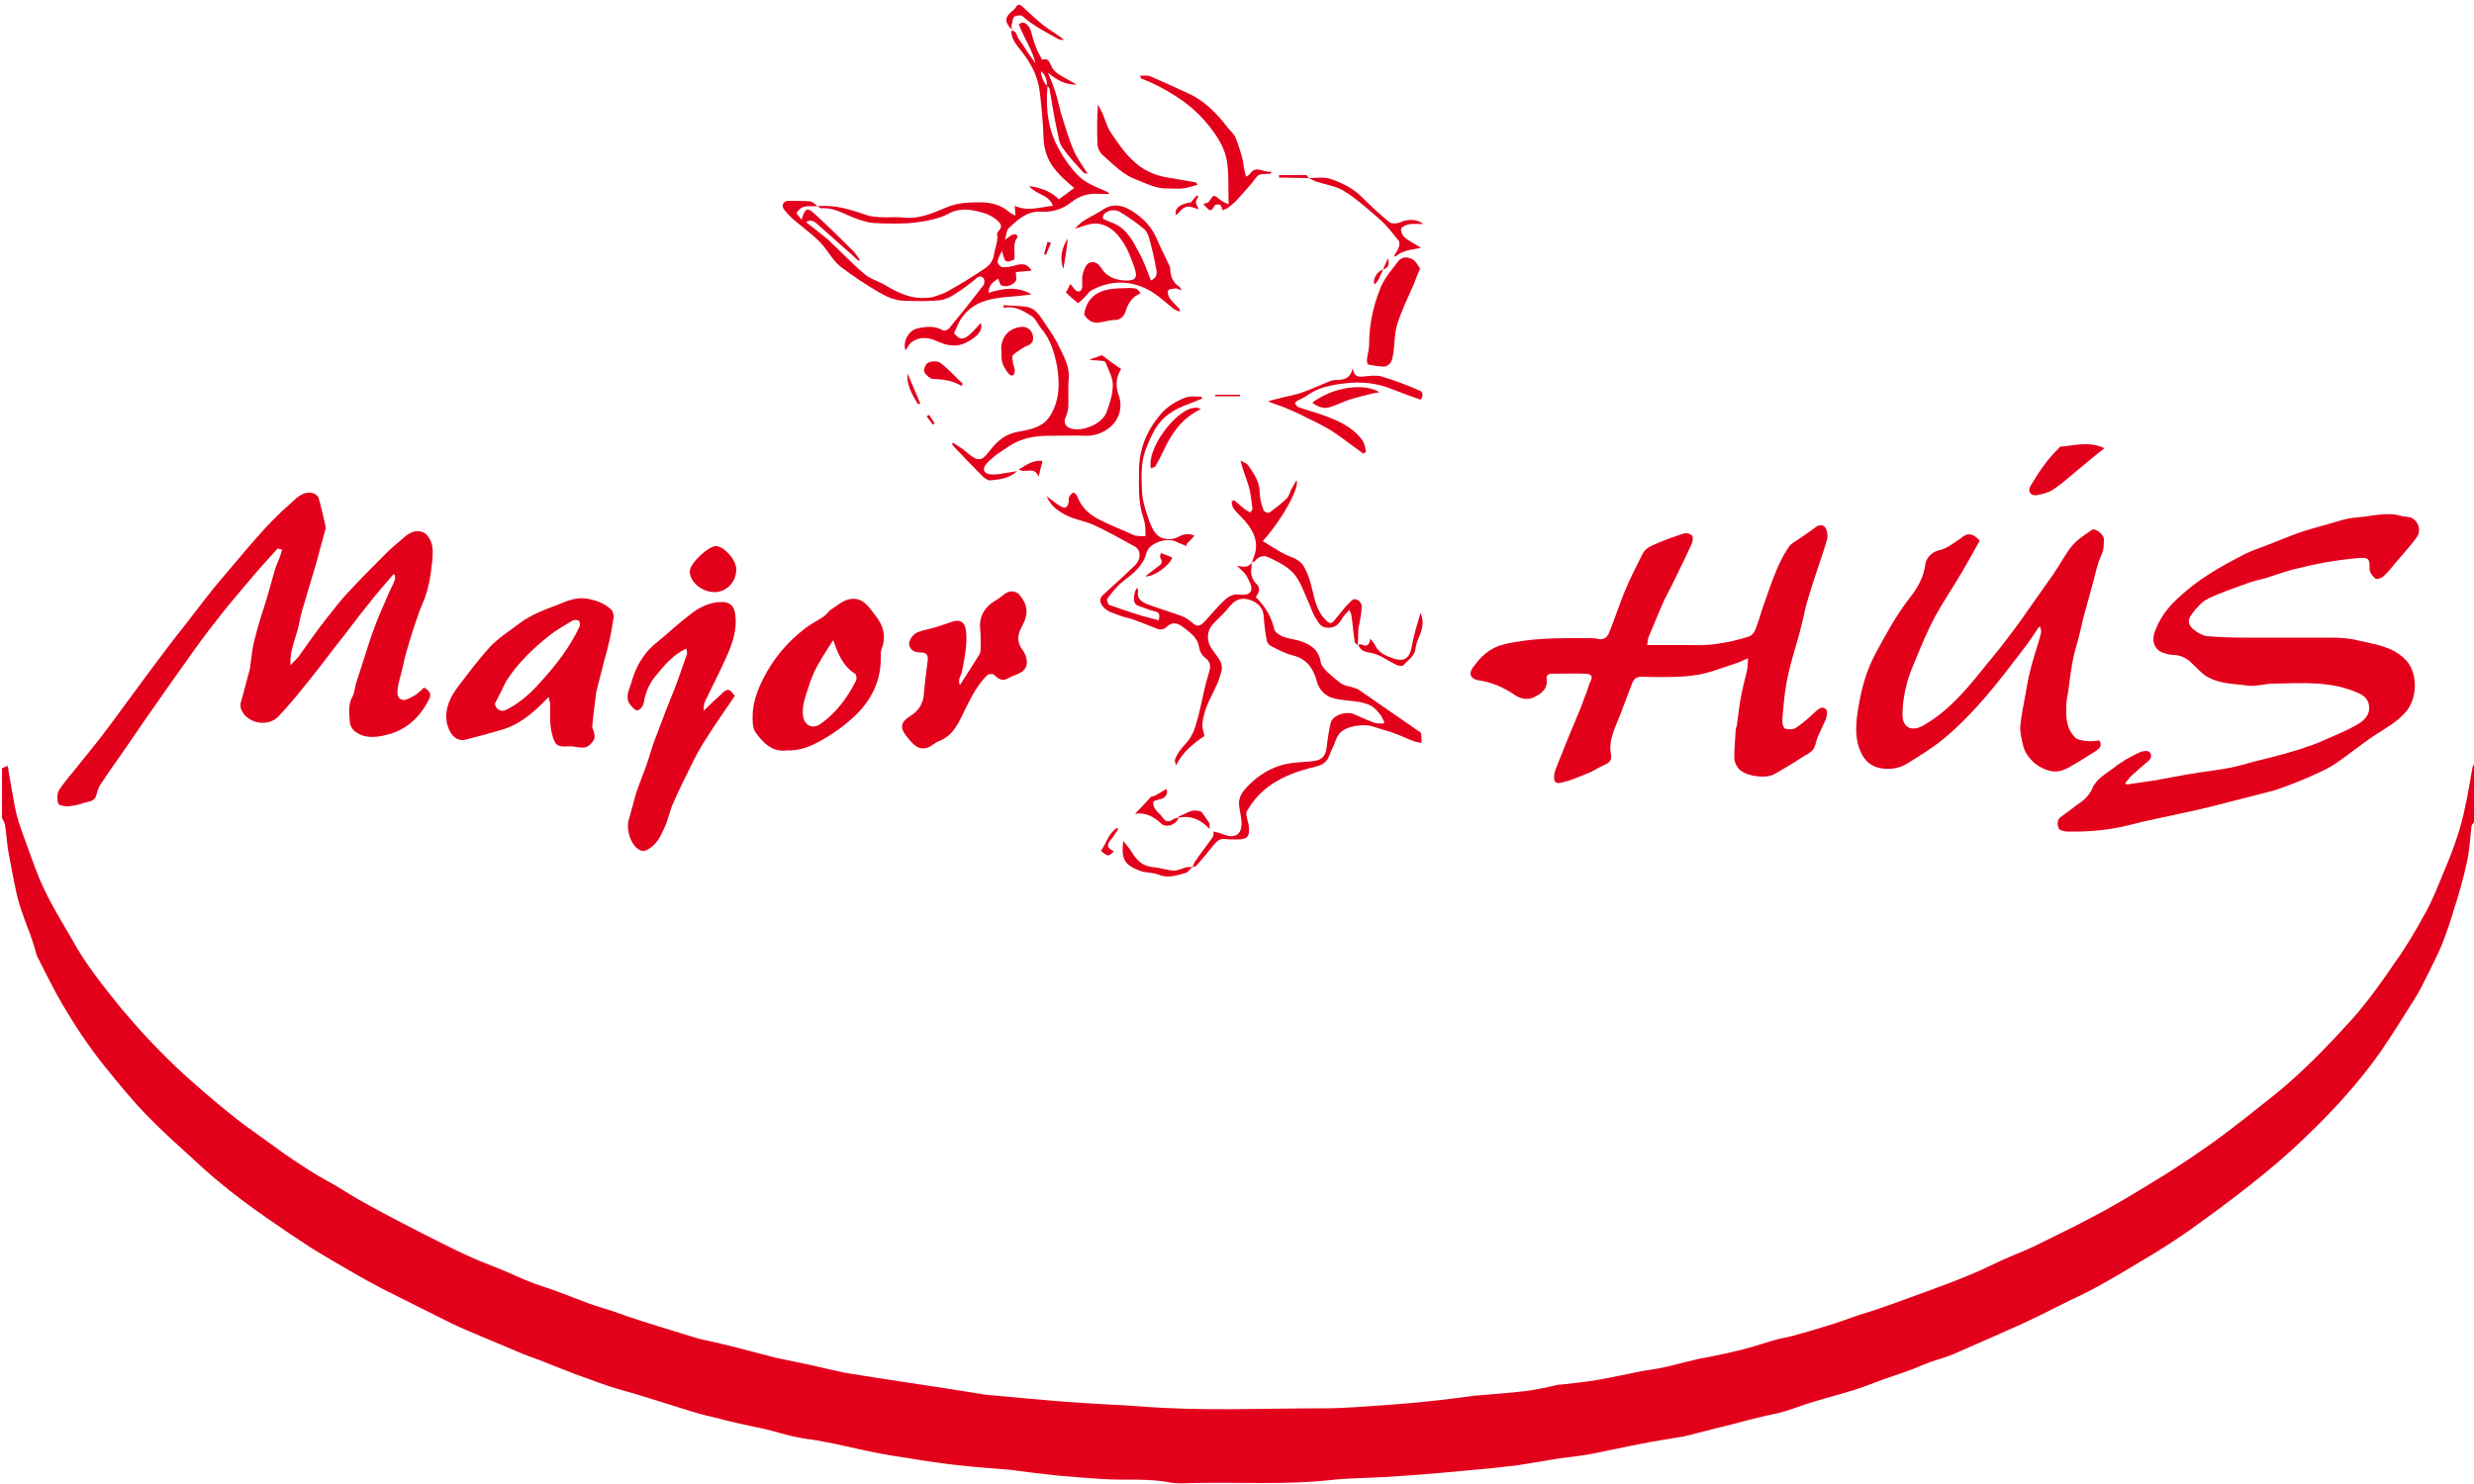 <?xml version="1.0" encoding="utf-8"?>
<!-- Generator: Adobe Illustrator 25.0.0, SVG Export Plug-In . SVG Version: 6.00 Build 0)  -->
<svg version="1.1" id="Réteg_1" xmlns="http://www.w3.org/2000/svg" xmlns:xlink="http://www.w3.org/1999/xlink" x="0px" y="0px"
	 viewBox="0 0 500 300" style="enable-background:new 0 0 500 300;" xml:space="preserve">
<style type="text/css">
	.st0{fill:#E3001B;}
</style>
<g>
	<g>
		<path class="st0" d="M500.2,166c-0.2,0.3-0.6,0.6-0.7,1c-0.3,2.5-0.4,5.1-1,7.6c-0.7,3.2-1.6,6.3-2.6,9.4c-0.7,2.4-1.5,4.7-2.4,7
			c-0.7,1.7-1.6,3.4-2.4,5.1c-1,2-2,4.1-3.2,6c-2.2,3.5-4.4,7-6.7,10.4c-4.5,6.4-9.8,12.2-15.5,17.6c-3.5,3.4-7.2,6.5-11,9.5
			c-3.9,3.1-7.9,6-11.9,8.9c-3,2.1-6.1,4.1-9.3,6c-3.2,1.9-6.3,3.8-9.6,5.6c-2.5,1.4-5.1,2.5-7.6,3.8c-2.6,1.3-5.2,2.6-7.8,3.8
			c-1.5,0.7-3,1.3-4.5,2c-3,1.3-6.1,2.7-9.1,4c-1.6,0.7-3.3,1.1-4.9,1.7c-1.4,0.5-2.9,1.2-4.3,1.7c-1.7,0.6-3.5,1.2-5.2,1.8
			c-1.1,0.4-2.1,0.8-3.2,1.2c-0.9,0.3-1.7,0.6-2.6,0.9c-2.6,0.8-5.3,1.5-7.9,2.3c-2.1,0.6-4.1,1.4-6.1,2c-1.2,0.4-2.6,0.6-3.8,0.9
			c-2.2,0.5-4.5,1.1-6.7,1.7c-1.5,0.4-3,0.7-4.4,1.1c-1.7,0.4-3.4,0.9-5.2,1.3c-0.1,0-0.2,0.1-0.4,0.1c-3.1,0.5-6.2,1-9.2,1.6
			c-3.1,0.6-6.2,1.3-9.3,1.9c-2.1,0.4-4.2,0.6-6.4,0.9c-2.6,0.4-5.3,0.9-7.9,1.3c-0.2,0-0.4,0.1-0.6,0.1c-1.8,0.2-3.5,0.4-5.3,0.6
			c-3.6,0.3-7.2,0.7-10.8,1c-3.7,0.3-7.4,0.6-11,0.8c-3.6,0.2-7.2,0.2-10.8,0.6c-9.2,1-18.4,0.4-27.5,0.6c-1.6,0-3.3,0.2-4.9-0.1
			c-4.5-0.9-9.1-0.4-13.6-0.7c-3-0.2-6-0.4-9.1-0.7c-3-0.3-6.1-0.7-9.1-1.1c-0.3,0-0.6-0.1-0.9-0.1c-3.4-0.3-6.8-0.5-10.2-0.9
			c-3.5-0.4-7-0.9-10.5-1.5c-2.8-0.4-5.6-0.9-8.4-1.5c-2.8-0.6-5.6-1.3-8.5-1.8c-1.8-0.4-3.6-0.5-5.3-0.9c-1.6-0.3-3.2-0.8-4.7-1.2
			c-1.2-0.3-2.3-0.6-3.5-0.8c-2.3-0.5-4.6-1-6.9-1.6c-1.9-0.5-3.9-0.9-5.8-1.5c-3.6-1.1-7.1-2.2-10.6-3.3c-1.9-0.6-3.9-1.1-5.8-1.7
			c-1.6-0.5-3.2-1.1-4.8-1.7c-1.7-0.6-3.4-1.2-5.1-1.9c-1.6-0.6-3.2-1.3-4.8-1.9c-1.4-0.5-2.8-1-4.2-1.6c-2.1-0.9-4.2-1.8-6.4-2.7
			c-2.3-1-4.6-1.9-6.9-3c-4.6-2.3-9.2-4.6-13.8-6.9c-2.3-1.2-4.5-2.4-6.7-3.7c-2.6-1.5-5.2-3-7.8-4.6c-3.1-2-6.2-4.1-9.2-6.2
			c-4.9-3.4-9.6-7-14-11.1c-3.5-3.2-7-6.3-10.3-9.7c-2.9-3-5.5-6.2-8.1-9.4c-1.9-2.3-3.6-4.7-5.3-7.2c-1.7-2.6-3.3-5.2-4.8-7.9
			c-1.4-2.6-2.7-5.2-4-7.8C7,191.5,6.5,190,6,188.6c-0.7-1.7-1.3-3.5-1.9-5.2c-0.3-1-0.6-2-0.8-3c-0.6-2.7-1.1-5.5-1.6-8.2
			c-0.3-1.8-0.4-3.7-0.7-5.5c-0.1-0.5-0.4-0.9-0.6-1.4c0-3.3,0-6.7,0-10c0.3-0.1,0.7-0.3,1.1-0.5c0.1,0.3,0.2,0.6,0.2,0.9
			c0.5,2.9,1,5.9,1.6,8.8c0.5,2,1.3,4,2,6c1.2,3.2,2.2,6.4,3.7,9.4c1.6,3.4,3.6,6.6,5.5,9.9c2.8,5.2,6.5,9.7,10.2,14.3
			c3.9,4.6,8,9,12.5,13.1c3,2.7,6,5.3,9.1,7.8c2.3,1.9,4.7,3.6,7.1,5.3c2.6,1.9,5.2,3.8,7.9,5.5c2.1,1.4,4.2,2.6,6.4,3.8
			c2.1,1.3,4.2,2.6,6.4,3.8c3.4,1.9,6.9,3.7,10.4,5.5c3.2,1.6,6.4,3.3,9.7,4.8c2.5,1.2,5.1,2.1,7.7,3.2c2,0.8,3.9,1.8,5.9,2.5
			c1.6,0.6,3.3,1.1,4.9,1.7c2.1,0.8,4.2,1.6,6.3,2.4c1.9,0.7,3.9,1.2,5.8,1.9c1.7,0.6,3.4,1.2,5,1.7c1.9,0.6,3.9,1.2,5.8,1.8
			c1.4,0.4,2.8,0.9,4.2,1.3c1,0.3,2,0.6,3.1,0.8c2.2,0.5,4.5,1,6.7,1.6c2.4,0.6,4.9,1.3,7.3,1.9c1.4,0.3,2.9,0.6,4.3,0.9
			c2,0.4,3.9,0.8,5.9,1.3c1.2,0.3,2.4,0.5,3.6,0.8c1.9,0.3,3.8,0.6,5.6,0.9c3.3,0.5,6.5,1,9.8,1.5c1.5,0.2,3.1,0.5,4.6,0.7
			c2.6,0.4,5.1,0.8,7.6,1.2c0.1,0,0.2,0,0.4,0.1c3.3,0.3,6.5,0.6,9.8,0.9c3.4,0.3,6.8,0.6,10.2,0.8c3.9,0.3,7.7,0.4,11.6,0.7
			c12.4,1,24.8,0.4,37.2,0.4c4.4,0,8.7-0.4,13.1-0.7c2.6-0.2,5.3-0.4,7.9-0.7c3.3-0.3,6.6-0.8,9.9-1.2c0.1,0,0.2,0,0.2,0
			c3.3-0.3,6.5-0.5,9.8-0.9c2.3-0.3,4.5-0.8,6.7-1.3c0.1,0,0.2,0,0.4,0c2.4-0.3,4.8-0.5,7.1-0.9c3-0.5,6.1-1.2,9.1-1.8
			c1.7-0.3,3.4-0.5,5.1-0.9c1.8-0.4,3.5-0.9,5.3-1.3c1.1-0.3,2.2-0.5,3.4-0.7c2.4-0.5,4.8-1,7.1-1.6c2.3-0.6,4.5-1.4,6.8-2
			c1.3-0.3,2.6-0.5,3.8-0.9c1.9-0.5,3.9-1.1,5.8-1.7c1.1-0.3,2.3-0.7,3.4-1.1s2.3-0.8,3.4-1.2c1-0.3,1.9-0.6,2.9-0.9
			c3.3-1.1,6.5-2.3,9.8-3.5s6.6-2.4,9.9-3.8c2-0.8,3.9-1.8,5.9-2.7c2.2-1,4.5-1.9,6.7-2.9c2.7-1.3,5.4-2.7,8.1-4
			c2.8-1.5,5.7-2.9,8.4-4.5c3.5-2,6.9-4.1,10.3-6.2c3.3-2.1,6.6-4.3,9.8-6.6c4.1-3,8-6.1,12-9.3c5.7-4.6,10.8-9.9,15.7-15.3
			c3.2-3.6,6-7.5,8.7-11.5c2.3-3.2,4.3-6.6,6.2-10.1c1.5-2.7,2.6-5.6,3.8-8.5c1-2.3,1.9-4.7,2.7-7.1c0.6-1.9,1.1-3.8,1.5-5.7
			c0.6-2.7,1-5.4,1.5-8.1c0.1-0.4,0.4-0.7,0.6-1C500.2,157.8,500.2,161.9,500.2,166z"/>
		<path class="st0" d="M429.8,158.6c2-0.3,4.1-0.6,6.1-0.9c0.3,0,0.6-0.2,1-0.2c2.7-0.5,5.3-1,8-1.4c1.9-0.3,3.9-0.5,5.8-0.9
			c1.6-0.3,3.2-0.8,4.7-1.2c1.2-0.3,2.4-0.6,3.6-0.9c1.9-0.5,3.8-1,5.7-1.6c1.8-0.6,3.6-1.2,5.3-2c2.1-0.9,4.2-1.8,6.2-2.9
			c1.4-0.8,2.8-1.9,2.6-3.9c-0.2-1.3-0.9-2-2-2.5c-5.5-2.6-11.4-2.1-17.3-2c-1.7,0-3.5,0.6-5.2,0.4c-2.8-0.4-5.8-0.3-8.4-1.9
			c-1.1-0.7-1.9-1.7-2.9-2.6c-1-1-2.1-1.6-3.6-1.7c-0.8,0-1.6-0.2-2.4-0.5c-1.8-0.7-2.2-2.7-1.4-4.5c1-2.6,2.6-4.7,4.6-6.5
			c1.9-1.8,4-3.4,6.2-4.8c2.3-1.5,4.8-2.8,7.3-4.1c1.4-0.7,3-1.2,4.5-1.8c2.1-0.8,4.2-1.7,6.4-2.5c2-0.7,4.1-1.2,6.1-1.8
			c1.8-0.5,3.7-1.2,5.6-1.3c3-0.2,6-1.2,9-0.3c0.7,0.2,1.5,0.1,2.1,0.4c1.5,0.8,2,2.7,0.9,4.1c-1.3,1.7-2.7,3.3-4.1,4.9
			c-0.8,1-1.6,2-2.6,2.9c-0.4,0.3-1.3,0.6-1.6,0.3c-0.5-0.4-1.1-1.2-1.1-1.9c0-2-0.1-2.3-2.1-2.2c-2.3,0.2-4.6,0.5-6.9,0.9
			c-2.2,0.4-4.3,0.9-6.4,1.4c-1.9,0.5-3.8,1.2-5.7,1.8c-1.1,0.3-2.2,0.5-3.3,0.9c-2.7,1-5.5,1.9-8.2,3.2c-1.3,0.6-2.4,1.9-3.3,3.1
			c-1,1.3-0.8,2.3,0.5,3.3c0.7,0.5,1.6,1.1,2.5,1.2c2.4,0.2,4.9,0.3,7.3,0.3c5.9,0,11.8,0,17.7,0c1.9,0,3.8,0.1,5.7,0.6
			c3.3,0.8,6.7,1.1,9.4,3.8c2.6,2.6,2.5,7.6,0.3,10.4c-1.8,2.2-4.1,3.4-6.4,4.9c-2.9,1.9-5.6,4.2-8.5,6.1c-1.6,1-3.4,1.7-5.1,2.5
			c-1.6,0.7-3.2,1.3-4.8,1.9c-0.9,0.3-1.8,0.7-2.8,0.9c-3.9,1-7.8,2-11.7,3c-2.1,0.5-4.1,1-6.2,1.4c-3.4,0.8-6.8,1.4-10.2,2.3
			c-4.2,1.1-8.5,1.5-12.8,1.4c-0.6,0-1.6-0.2-1.8-0.6c-0.4-0.8-0.4-1.9,0.6-2.5c1-0.7,1.9-1.4,2.8-2.1c1.3-0.9,2.6-1.8,3.3-3.4
			c0.8-2,2.7-3,4.3-4.2c1.6-1.3,3.4-2.3,5.3-3.2c0.6-0.3,1.6-0.4,2-0.1c0.6,0.6,0.4,1.4-0.4,2c-1.1,0.9-2.1,1.8-3.2,2.8
			c-0.5,0.4-0.8,1-1.3,1.5C429.6,158.4,429.7,158.5,429.8,158.6z"/>
		<path class="st0" d="M56.1,110.9c-1.6,1.8-3.3,3.6-4.9,5.5c-2,2.4-4.1,4.8-6.1,7.3s-3.9,5-5.7,7.5c-3.1,4.3-6.1,8.6-9.1,12.9
			c-2.2,3.1-4.3,6.3-6.5,9.4c-1.2,1.7-2.4,3.4-3.5,5.1c-0.4,0.6-0.6,1.3-0.8,2c-0.3,1.5-1.6,1.4-2.5,1.7c-1,0.4-2.2,0.6-3.3,0.7
			c-0.7,0-1.8-0.2-1.9-0.5c-0.3-0.8-0.3-2,0.1-2.7c0.9-1.5,2.2-2.9,3.3-4.3c1.6-2,3.3-4.1,4.9-6.1c1.6-2.1,3.2-4.2,4.7-6.3
			c1.8-2.4,3.5-4.8,5.3-7.2c2.5-3.3,4.9-6.6,7.5-9.8c2.5-3.2,4.9-6.5,7.6-9.6c4.4-5.1,8.5-10.4,13.6-14.8c1.2-1.1,2.5-2.5,4.5-2
			c0.4,0.1,1,0.6,1.1,1c0.5,1.7,0.9,3.5,1.3,5.3c0.1,0.3,0.1,0.6,0.1,0.9c-0.4,1.5-0.8,3-1.2,4.4c-0.3,1-0.5,2-0.8,2.9
			c-0.9,3-1.8,6-2.7,9.1c-0.4,1.3-0.6,2.6-0.9,3.9c-0.4,1.4-0.9,2.7-1.2,4.1c-0.3,1-0.3,2-0.3,3.2c0.5-0.6,1.1-1.1,1.6-1.7
			c1.8-2.5,3.5-5,5.4-7.4c1.5-1.9,3-3.9,4.6-5.6c2.6-2.8,5.4-5.6,8.1-8.3c1-1,2.2-1.9,3.3-2.9c1.2-1.1,2.7-1.6,4-0.9
			c0.9,0.5,1.6,1.9,1.7,3c0.2,1.9-0.2,3.8-0.4,5.6c-0.2,1.3-0.5,2.6-0.9,3.8c-0.3,1.1-0.8,2.1-1.2,3.1c-0.3,0.9-0.6,1.7-0.9,2.6
			c-0.7,2-1.3,4-1.9,6.1c-0.4,1.3-0.6,2.7-1,4.1c-0.2,1-0.6,2-0.7,3.1c-0.2,1-0.1,2.2,1,2.4c0.7,0.1,1.6-0.5,2.4-0.9
			c0.7-0.4,1.3-1.1,1.9-1.6c1.3,0.7,1.5,1.4,1,2.4c-1.7,3.4-4.4,6-8,7c-2.1,0.6-4.8,1.1-6.9-0.5c-0.6-0.4-1.1-1.3-1.1-2
			c-0.1-1.7-0.4-3.4,0.5-5c0.5-0.9,0.5-2.1,0.9-3.2c0.6-1.9,1.2-3.7,1.8-5.6c0.6-1.8,1.1-3.6,1.8-5.3c0.7-2,1.6-3.9,2.4-5.8
			c0.5-1.3,1.2-2.5,1.7-3.8c0.1-0.3,0-0.7,0-1c-0.1,0-0.2-0.1-0.3-0.1c-1.7,2-3.5,4-5.1,6.1c-2.3,2.8-4.4,5.8-6.7,8.6
			c-2.1,2.8-4.2,5.5-6.4,8.2c-1.6,2-3.3,4-5.1,5.9c-2.2,2.2-6.4,1.3-7.5-1.6c-0.1-0.3-0.1-0.7-0.1-1c0.6-2.3,1.2-4.5,1.8-6.7
			c0-0.1,0.1-0.2,0.1-0.4c0.3-1.9,0.4-3.8,0.9-5.7c0.7-3,1.7-5.9,2.6-8.8c0.6-2,1.1-4,1.7-6c0.3-0.8,0.7-1.6,1-2.5
			c0.1-0.3,0.2-0.7,0.3-1.1C56.5,111,56.3,110.9,56.1,110.9z"/>
		<path class="st0" d="M332.9,130.4c2.7,0,5.2,0,7.7,0c2,0,4.1,0.1,6.1-0.2c2.3-0.3,4.5-0.8,6.7-1.5c1.2-0.4,1.5-1.8,1.9-2.9
			s0.7-2.3,1.1-3.4c0.6-1.6,1.1-3.2,1.7-4.8c1-2.6,2-5.1,3.7-7.4c0.3-0.3,0.7-0.5,1.1-0.8c1.3-0.9,2.7-1.8,4-2.8
			c0.8-0.6,1.6-0.6,2.1,0.2c0.3,0.6,0.4,1.5,0.3,2.1c-0.6,2.1-1.3,4.1-2,6.2s-1.4,4.2-2,6.3c-0.4,1.2-0.6,2.5-0.9,3.7
			c-0.3,1.1-0.5,2.1-0.8,3.2c-0.9,3.2-1.9,6.3-2.5,9.5c-0.5,2.6-0.7,5.3-0.9,8c0,0.5,0.3,1.5,0.6,1.5c0.7,0.2,1.7,0.2,2.2-0.2
			c1.5-1,2.8-2.2,4.1-3.4c0.7-0.7,1.5-0.9,2-0.2c0.3,0.3,0.1,1.3-0.1,1.9c-0.7,1.7-1.7,3.3-2.1,5.1c-0.4,1.6-1.7,1.9-2.7,2.6
			c-1.8,1.2-3.7,2.3-5.6,3.4c-1.7,1-6,0.4-7.2-1.1c-0.5-0.6-0.9-1.4-0.9-2.2c0-1.9,0.2-3.8,0.3-5.8c0-0.2,0.1-0.4,0.2-0.6
			c0.3-2.1,0.5-4.2,0.9-6.2c0.3-1.6,0.7-3.1,1.1-4.7c0.2-0.8,0.2-1.6,0.3-2.8c-0.9,0.3-1.4,0.6-1.9,0.8c-2.1,0.7-4.3,1.5-6.4,2.1
			c-1.8,0.5-3.7,0.7-5.6,0.8c-2.6,0.1-5.2,0.1-7.7,0c-1.1,0-1.6,0.6-1.9,1.5c-0.8,2.1-1.6,4.2-2.4,6.3c-1,2.6-2.4,5.1-1.8,8
			c0.2,1.2-0.5,1.7-1.5,2.1c-1.2,0.5-2.2,1.3-3.4,1.7c-1.7,0.7-3.3,1.4-5.1,1.8c-1.3,0.3-1.6-0.1-1.5-1.5c0-0.4,0.2-0.8,0.3-1.2
			c0.9-2.2,1.7-4.3,2.6-6.5c0.8-2,1.7-4,2.5-6c0.4-1,0.7-2,1.1-2.9c0.3-0.8,0.5-1.7,0.9-2.5c0.5-1-0.1-1.3-0.9-1.4
			c-2.3-0.1-4.7,0-7,0c-0.9,0-1.1,0.5-1,1.2c0.2,1.9-1.2,2.9-2.5,3.5c-1.1,0.6-2.5,0.5-3.8-0.3c-2.3-1.6-4.8-2.7-7.6-3.1
			c-1.4-0.2-2-1.3-1-2.6c1.5-2.1,3.3-3.9,6.1-4.6c5.7-1.4,11.4-1.3,17.1-1.3c0.7,0,1.5,0,2.2,0.2c1.1,0.2,1.8-0.5,2.1-1.3
			c1.1-2.7,2-5.5,3.1-8.2s2.4-5.2,3.7-7.8c0.6-1.2,1.9-1.6,3-2.1c1.8-0.8,3.6-1.4,5.5-2c0.4-0.1,1.1,0.1,1.5,0.5
			c0.2,0.2,0.1,1,0,1.4c-0.8,1.8-1.6,3.5-2.5,5.3c-1,2.1-2.1,4.3-3.2,6.4c-0.6,1.3-1.1,2.6-1.7,4c-0.4,1-0.9,2.1-1.3,3.1
			C333.1,128.8,333,129.5,332.9,130.4z"/>
		<path class="st0" d="M400.1,109.3c-1.2,2.1-2.3,4.2-3.5,6.2c-1.8,3.1-3.8,6-5.5,9.1c-1.5,2.8-2.7,5.7-3.9,8.6
			c-0.7,1.7-1.5,3.5-1.9,5.3c-0.5,1.9-0.8,3.9-0.8,5.8c-0.1,2.7,1.8,3.8,4.3,2.3c4.7-2.7,8.2-6.7,11.5-10.8c1.4-1.8,2.9-3.5,4.3-5.3
			c1.6-2.1,3.3-4.3,4.8-6.5c1.9-2.7,3.8-5.4,5.7-8.1c1.3-1.9,2.3-3.9,3.7-5.6c1.1-1.3,2.6-2.2,4-3.2c0.6-0.4,2.4,0.9,2.4,1.9
			c0,1.1,0,2.1-0.5,3.2c-0.8,1.7-1.2,3.7-1.7,5.6c-0.6,2.3-1.3,4.6-1.9,6.9c-0.3,1.3-0.6,2.5-0.9,3.8c-0.4,1.7-1,3.3-1.3,5.1
			c-0.4,2-0.6,4.1-0.9,6.1c-0.2,1.1-0.4,2.1-0.4,3.2c-0.1,2.3,0.1,4.5,1.8,6.2c0.5,0.5,1.5,0.6,2.3,0.7c0.8,0.1,1.7,0,2.6-0.1
			c0.6,1.1,0,1.6-0.7,2.1c-1.8,1.1-3.6,2.3-5.4,3.3c-1.3,0.7-2.6,1.2-4.4,0.6c-1.7-0.6-2.8-1.4-3.8-2.7c-0.5-0.6-0.9-1.4-1.1-2.2
			c-0.3-1.3-0.7-2.7-0.6-4c0.2-2.2,0.7-4.4,1.1-6.7c0.3-1.5,0.5-3,0.9-4.5c0.3-1.3,0.7-2.6,1.1-3.9c0.4-1.3,0.8-2.5,1.1-3.8
			c0.1-0.3-0.1-0.7-0.1-1.1c-0.1,0-0.2,0-0.3-0.1c-1.1,1.6-2.1,3.2-3.3,4.7c-4.8,6.3-9.6,12.6-15.8,17.8c-2.4,2-5.2,3.7-7.8,5.3
			c-1.5,0.9-3.4,1.1-5.1,0.8c-1.8-0.3-3.2-1.4-4-3.2c-1.4-3-1-6.2-0.5-9.2c0.6-3.7,1.6-7.3,3.4-10.7c2.1-3.9,4.2-7.8,7-11.4
			c1.5-1.9,2.8-4.1,3.1-6.7c0.2-1.4,1.4-2.5,2.6-2.8c1.8-0.4,3.1-1.5,4.6-2.5C397.6,107.6,398.8,107.8,400.1,109.3z"/>
		<path class="st0" d="M110.9,140.9c-2.9,3-5.7,5.5-9.4,6.6c-2.4,0.7-4.9,1.4-7.3,2c-2.3,0.6-3.5-1.6-3.9-3.4
			c-0.5-3,0.8-5.4,2.5-7.6c2-2.6,4-5.3,6.2-7.7c1.7-1.8,3.9-3.2,6-4.8c2.3-1.7,4.9-2.7,7.6-3.7c1.9-0.8,3.8-1.6,5.9-1.3
			c1.8,0.3,3.6,0.9,5,2.2c0.4,0.4,0.6,1.2,0.5,1.7c-0.3,1.9-0.6,3.8-1.1,5.7c-0.3,1.4-0.8,2.8-1.1,4.2c-0.4,1.7-0.9,3.4-1.3,5.1v0.1
			c-0.3,2.2-0.6,4.5-0.8,6.7c-0.1,0.5,0.4,1.1,0.4,1.6c0.1,0.4,0.1,1-0.1,1.3c-1.1,1.6-1.7,1.7-3.6,1.4c-0.8-0.2-1.6-0.1-2.4-0.1
			c-1.4,0-1.8-0.5-2.2-1.7c-0.8-2.3-0.6-4.6-0.6-6.9C111.1,142,111,141.5,110.9,140.9z M100,142.3c0.3,1.2,1.3,1.7,2.3,1.2
			c2.8-1.4,5.1-3.5,7.1-5.8c3-3.3,5.8-6.9,7.7-11c0.2-0.3,0.1-1-0.1-1.2s-0.9-0.2-1.2-0.1c-1.6,1-3.3,1.9-4.8,3.1
			c-3.3,2.6-6.4,5.6-8.7,9.2C101.5,139.3,100.8,140.8,100,142.3z"/>
		<path class="st0" d="M138.7,131.1c-2.9,1.4-4.6,3.6-6.4,5.8c-1.2,1.5-1.9,3.3-2.2,5.2c-0.1,0.6-0.7,1.4-1.2,1.5s-1.1-0.6-1.5-1.1
			c-1.2-1.5-0.2-3.1,0.2-4.5c0.5-1.9,1.4-3.9,2.6-5.5c1.1-1.6,2.8-2.8,4.3-4.1c1.9-1.7,3.8-3.3,5.8-4.8c1.6-1.1,3.5-1.9,5.6-1.9
			c1.7,0,2.5,0.9,2.7,2.5c0.4,3-0.5,5.7-1.7,8.4c-1.4,3.2-3,6.2-4.5,9.4c-0.2,0.4-0.1,1-0.2,1.7c1.3-1.3,2.4-2.3,3.5-3.3
			c1.3-1.3,1.7-1.3,2.8,0.3c-2,2.9-4,5.8-5.9,8.8c-1,1.5-1.8,3-2.6,4.6c-1.4,2.8-2.8,5.6-4,8.4c-0.7,1.6-1,3.3-1.7,4.8
			c-0.8,1.8-1.6,3.5-3.5,4.5c-0.8,0.4-1.3,0.2-1.9-0.2c-1.6-1.2-2.4-4.1-1.8-6s1-3.8,1.6-5.7c0.6-1.7,1.3-3.4,1.9-5.1
			c0.6-1.6,1-3.3,1.6-4.9c0.9-2.4,1.8-4.7,2.7-7.1c0.8-2,1.6-3.9,2.3-5.9c0.5-1.4,1-2.9,1.5-4.3C139,132.2,138.8,131.7,138.7,131.1z
			"/>
		<path class="st0" d="M159,151.7c-2.9,0.4-4.8-1.5-6.4-3.8c-0.5-0.8-0.5-2-0.5-3c0-2.7,0.9-5.2,2.1-7.6c2-4,4.8-7.4,8.3-10.1
			c1.2-1,2.7-1.7,4-2.6c0.6-0.4,0.9-1,1.5-1.4c1.1-0.7,2.2-1.7,3.4-2c3-0.8,4.3,1.7,5.8,3.6c1.4,1.9,1.9,4,1,6.3
			c-0.2,0.5-0.2,1.1-0.2,1.7c0.1,4.7-1.8,8.6-5.1,11.8c-2.1,2-4.3,3.6-6.8,5C164,150.8,161.8,151.8,159,151.7z M168.4,129.4
			c-1.2,1.8-2.2,3.4-3.1,5c-0.8,1.4-1.4,2.9-1.9,4.5c-0.6,1.9-1.4,3.8-1.1,5.9c0.3,1.9,2,2.7,3.6,1.5c3.1-2.2,5.4-5.3,7.1-8.7
			c0.2-0.4,0.1-1.3-0.2-1.4C170.4,134.7,169.4,132.3,168.4,129.4z"/>
		<path class="st0" d="M252.9,113.7c0,0.4,0.1,0.8,0,1.2c-0.2,1.2,0.2,2.3,1,3.1c0.9,0.9,0.6,1.7-0.1,2.7c1.8,1.8,3.1,3.8,3.7,6.4
			c0.1,0.7,1.1,1.3,1.8,1.6c1,0.4,2.1,0.5,3.2,0.8c2.2,0.7,4,1.7,4.4,4.3c0.1,0.7,0.8,1.5,1.4,2.1c0.9,0.8,1.8,1.6,2.8,2.3
			c0.6,0.4,1.4,0.5,2.1,0.7c0.5,0.2,1.1,0.3,1.5,0.6c3.9,2.7,7.8,5.4,11.7,8.1c0.3,0.2,0.8,0.4,0.8,0.7c0.1,0.6,0.1,1.3,0.1,1.9
			c-0.5-0.1-1-0.2-1.4-0.3c-1.4-0.5-2.8-1.2-4.2-1.7c-1.3-0.5-2.7-0.8-4.1-1.3c-2.1-0.7-5.7-0.1-6.9,1.4c-0.6,0.7-0.8,1.6-1.2,2.5
			c-0.4,0.8-0.7,1.6-1,2.3c-0.8,1.7-2.4,1.8-3.9,2.2c-5.2,1.4-9.8,3.7-12.6,8.7c-0.2,0.3-0.1,0.9,0,1.3c0.1,0.6,0.4,1.3,0.4,1.9
			c0.2,2-0.4,2.5-2.4,2.5c-0.8,0-1.7,0-2.5-0.1c-1-0.1-1.6,0.5-2.2,1.2c-1.1,1.4-2.3,2.8-3.5,4.2c-0.2,0.2-0.5,0.2-0.8,0.3l0,0
			c0.2-0.5,0.4-1,0.7-1.4c1.1-1.6,2.3-3.1,3.4-4.7c0.2-0.2,0.1-0.6,0.2-1.1c0.7,0.2,1.4,0.3,2,0.6c2.3,0.9,3.7,0,3.6-2.4
			c0-1.3-0.5-2.7-0.5-4c0-0.8,0.4-1.8,1-2.5c1.9-2.3,4.4-4.1,7.2-5c2.1-0.7,4.4-0.7,6.6-0.9c1.8-0.2,2.7-0.9,2.9-2.7
			c0.2-1.6,0.4-3.3,0.8-4.9c0.3-1.8,3.3-2.6,4.8-1.9c1.3,0.6,2.7,1.2,4,1.7c0.6,0.2,1.2,0.1,1.8,0.2c0.1-0.1,0.2-0.2,0.3-0.3
			c-0.3-0.5-0.5-1.1-0.8-1.5c-0.5-0.6-1.1-1.3-1.7-1.7c-0.8-0.5-1.7-0.7-2.6-0.9c-1.8-0.3-3.7-0.3-5.4-0.8c-1.6-0.5-2.8-1.8-3.2-3.5
			c-0.7-2.5-2-4.4-4.8-5.1c-1.6-0.4-3.1-1.2-4.6-2c-0.3-0.2-0.7-0.7-0.7-1.1c-0.3-1.6-0.5-3.2-0.6-4.8c-0.1-1.8-1.3-2.8-2.7-3.3
			c-1.5-0.5-2.9-0.3-4.1,1.2c-1,1.3-2.3,2.4-3.4,3.6c-1.4,1.5-1.4,3.6-0.2,5.2c0.9,1.4,2.4,2.6,1.8,4.6c-0.3,1-0.6,2-1.1,3
			c-0.6,1.4-1.4,2.7-1.9,4.1c-0.4,1.1-0.7,2.3-0.8,3.4c-0.1,0.7,0.3,1.5,0.4,2.4c-2.2,1.5-4.4,3.2-5.7,5.9c-0.4-1-0.4-1.2,0.7-2.9
			c0.8-1.1,1.8-1.9,2.4-3.1c0.7-1.2,1-2.6,1.4-4c0.6-2.3,1-4.6,1.6-6.9c0.2-0.8,0.5-1.6,0.7-2.5s-0.1-1.7-0.9-2.3
			c-0.8-0.6-1.1-1.3-1.3-2.3c-0.3-1.9-1.9-2.9-3.3-4c-1.2-0.9-2.3-1-3.4,0.2c-0.3,0.3-1.1,0.4-1.5,0.3c-1.6-0.6-3.2-1.3-4.9-1.9
			c-1-0.4-2.1-0.5-3-0.9c-1.2-0.5-2.5-0.7-3.4-1.9c-0.6-0.9-0.6-1.5,0.1-2.2c1.8-1.7,3.7-3.3,5.5-5.1c0.8-0.8,1.8-1.4,1.9-2.8
			c0.1-1-0.4-1.6-1.1-2c-2.7-1.5-5.4-3-8.2-4.3c-1.6-0.7-3.4-1-5-1.7c-1.7-0.8-3.5-1.8-4.5-4.1c1.1,0.8,1.8,1.4,2.6,1.9
			c1.2,0.8,1.8,0.4,1.9-1c0-0.3,0-0.6,0.1-0.8c0.2-0.3,0.5-0.7,0.8-0.8c0.2-0.1,0.7,0.4,0.8,0.7c0.8,2.2,2.4,3.7,4.4,4.7
			c2.3,1.2,4.7,2.1,7.1,3.2c0.2,0.1,0.3,0.1,0.5,0.1c0.6,0.1,1.2,0.1,1.8,0.1c0-0.8,0-1.6-0.1-2.4c-0.1-0.6-0.3-1.3-0.5-1.9
			c-0.9-2.9-0.7-6-0.7-9c0-4.4,1.6-8.1,4.4-11.4c1.4-1.6,3.1-2.6,4.9-3.3c1-0.4,2.3-0.2,3.4-0.2c0,0.1,0,0.3,0,0.4
			c-0.8,0.3-1.7,0.7-2.5,1c-2.5,0.9-4.8,2.1-6.4,4.3c-1.1,1.6-1.8,3.3-2.5,5.1c-1,2.7-0.8,5.7-0.7,8.5c0.1,1.5,0.5,3,1,4.4
			c0.4,1.3,0.8,2.6,1.6,3.7c1,1.5,3.2,1.8,4.8,0.9c1.1-0.6,2.1-0.7,3.2-0.2c-0.5,0.6-1,1.1-1.6,1.7c0,0.1,0,0.3,0,0.4
			c-0.6-0.3-1.3-0.5-1.9-0.8c-1.9-1.1-5.7,0.1-6.2,2.2c-0.7,2.6-2.6,4.1-4.6,5.6c-1.3,1-2.3,2.3-3.3,3.6c-0.2,0.2,0.1,1.2,0.4,1.3
			c2.2,0.8,4.4,1.5,6.6,2.2c1.1,0.3,2.2,0.6,3.4,0.9c0.2-1.1,0.2-1.6-0.8-1.8c-1-0.2-2-0.7-3-1c-1.2-0.3-1.3-1.1-1.2-2.1
			c0.1-0.6,0.2-1.1,0.6-1.7c0.1,0.2,0.2,0.5,0.2,0.7c-0.3,1.6,0.8,2.2,2,2.7c2.2,0.8,4.5,1.5,6.7,2.3c0.9,0.3,1.7,0.9,2.4,1.5
			c1.1,1,1.8,0.2,2.5-0.5c1.3-1.4,2.5-2.9,3.9-4.2c0.8-0.7,1.7-1.3,3-1.1c0.9,0.1,2.2,0.1,2.4-1c0.1-0.9-0.5-1.9-1-2.8
			c-0.4-0.7-1.1-1.2-1.9-2C251.4,114.6,252.4,114.8,252.9,113.7L252.9,113.7z"/>
		<path class="st0" d="M165.2,41.7c3.5-0.4,6.8,0.7,10,1.8c0.8,0.3,1.7,0.3,2.6,0.4c1.7,0.1,3.3-0.1,5,0.1c3,0.3,5.6-0.9,8.3-2
			c2.2-1,4.6-1.1,7-1.1c2.2,0,4.2,0.5,5.9,2c0.3,0.2,0.6,0.4,1.2,0.7c0-0.7-0.1-1.2-0.1-2c2.5,1.2,5,0.3,7.7,0
			c-0.8-2.3-3.4-2.2-4.8-4c2.5,0.4,4.4,1.1,6,2.7c1.1-0.8,2-1.5,3.1-2.3c-1.3-1.1-2.5-2.1-3.5-3.3c-1.7-1.9-2.6-4.1-2.7-6.8
			c-0.1-3.2-0.4-6.4-0.8-9.6c-0.4-3-1.8-5.6-3.7-8c-0.9-1.2-2.1-2.4-2-4.1l0,0c1.2,0,1,1.1,1.5,1.7c1.2,1.6,2.1,3.3,3.4,4.9
			c-0.7-2.8-2.4-5.2-3.4-7.9c1.1-0.8,1.7,0.1,2.1,0.6c0.4,0.7,0.6,1.6,0.8,2.4c0.2,0.7,0.5,1.5,0.8,2.2s0.7,1.3,1,2
			c1-0.4,1.4,0.1,1.8,1.1c0.3,0.8,1,1.5,1.7,1.9c1.1,0.7,2.3,1.3,3.5,2c-2.3,0.1-4.1-1-5.8-2.4c0.5,1.2,1,2.4,1.4,3.6
			c0.5,1.5,0.8,3,1.2,4.5c0.8,2.5,1.5,5,2.5,7.4c0.7,1.7,1.9,3.3,2.9,4.9c-0.2,0-0.6,0-0.8-0.2c-1.5-1.6-3-3.2-4.3-5.1
			c-0.7-1-0.8-2.4-1.1-3.6c-0.6-2.7-1-5.5-1.5-8.3c0-0.2-0.4-0.4-0.5-0.5c0-1.1-0.2-2.2-1.2-3c-0.1,0.9,0.7,2.7,1.3,3
			c-0.4,4.6,0.1,9,2.5,13.1c1,1.8,2.1,3.3,3.5,4.8c1.7,1.8,3.9,2.5,5.9,3.4c0.2,0.1,0.4,0.2,0.6,0.5c-0.6,0-1.2,0-1.8,0
			c-2.2-0.2-4.2,0.3-5.9,1.7c-1.8,1.4-3.7,2-6.1,1.9c-2.8-0.2-4.7,1.6-6.5,3.3c-0.5,0.4-0.5,1.4-0.8,2.4c0.6-0.4,1-0.8,1.4-1
			c0.3-0.1,0.6-0.2,0.9-0.1c0.1,0,0.3,0.5,0.2,0.6c-1,1.3-0.4,2.9-0.6,4.3c0,0.1,0,0.2-0.1,0.2c-1.7,0.7-1.8,0.6-2.4-1.8
			c-0.4,0.8-0.8,1.5-0.9,2.2c0,0.4,0.6,1.1,1,1.1c0.8,0.1,1.6-0.1,2.4-0.3c1.7-0.5,2.6-0.4,3.5,1c-1.2,0.1-2.2,0.2-3.2,0.3
			c0,0.7,0.2,1.4,0,1.8c-0.7,0.9-1.8,1.3-2.9,0.9c-0.3-0.1-0.4-0.8-0.7-1.4c-0.8,0.7-1.9,1.1-1.9,2.9c2.9-0.9,5.7-1.4,8.7,0.3
			c-0.6,0.1-1,0.1-1.4,0.2c-2.5,0.3-5.2,0.3-7.6,1c-2.9,0.8-5.1,2.7-6.2,5.6c-0.1,0.3-0.3,0.7-0.5,1c1,1.4,1.8,1.5,3.1,0.4
			c0.8-0.7,1.6-1.6,2.3-2.4c0.4,1.1-0.2,2-1,2.7c-1.5,1.2-3.2,2.1-5.1,1.8c-1-0.1-2-0.5-2.9-0.9c-1.8-0.8-3.5-0.8-5,0.3
			c-0.5,0.4-0.8,1.1-1.2,1.6c-0.6-1.7,0.6-4,2.4-4.4c1.7-0.4,3.5-0.6,5.2,0.4c0.3,0.1,0.9-0.1,1.2-0.4c2.4-2.9,4.7-5.8,7-8.8
			c0.2-0.3,0.2-1,0-1.3c-0.3-0.4-0.8-0.6-1.4-0.1c-1.4,1.2-2.9,2.3-4.5,3.3c-0.9,0.6-2,1.1-3,1.2c-2.3,0.2-4.7,0.2-7,0.1
			c-2,0-3.7-0.8-5.4-1.8c-2.6-1.5-5.1-3.2-7.5-5c-1.2-0.9-2.1-2.3-3-3.5c-1.6-2.3-3.9-3.8-6-5.6c-0.9-0.7-1.8-1.6-2.5-2.5
			c-0.7-0.8-0.2-1.8,0.8-1.8c1.5,0,3,0,4.5,0.1C164.7,41.1,165,41.5,165.2,41.7c-0.9,0-1.8-0.1-2.7,0.1c-0.6,0.1-1.1,0.7-1.5,1.2
			c-0.1,0.1,0.5,0.8,1,1.4c0.7-2.3,1.1-2.6,2.6-1.2c2.7,2.4,5.2,5,7.8,7.5c0.5,0.5,0.9,1.2,1.4,1.8c-0.1,0.1-0.2,0.2-0.3,0.2
			c-0.4-0.3-0.7-0.6-1.1-1c-2.4-2.1-4.7-4.2-7.1-6.3c-1-0.9-1.6-1-2.4-0.5c1.5,1.2,3,2.3,4.4,3.5c2.5,2.3,4.8,4.8,7.3,6.9
			c1.2,1.1,2.9,1.5,4.4,2.4c2.8,1.7,5.8,3,9.2,2.4c0.1,0,0.2,0,0.2,0c1.1-0.4,2.3-0.7,3.3-1.3c2.5-1.4,4.9-2.9,7.3-4.5
			c1-0.7,1.7-1.5,1.9-2.9s0.9-2.7,0.6-4.1c0-0.2,0.2-0.5,0.4-0.7c0.6-0.7,0.5-1.2-0.1-1.8c-1.2-1.2-2.6-1.7-4.3-2.1
			c-2.1-0.5-4-0.5-5.8,0.5c-2.1,1.1-4.5,1.5-6.8,1.8c-2.7,0.3-5.5,0.2-8.2,0.1c-1.3-0.1-2.6-0.5-3.9-1c-2.2-0.8-4.2-2.2-6.8-2
			C165.9,42.2,165.6,41.9,165.2,41.7z"/>
		<path class="st0" d="M194,138.5c1.4-2.2,2.7-4.2,4-6.3c0.2-0.4,0.2-1,0.2-1.4c0-1.2,0-2.4-0.1-3.6c-0.3-2.8,1.1-4.7,3.4-6
			c1.1-0.6,1.9-1.9,3.4-1.6c0.4,0.1,0.9,0.3,1.1,0.6c1.8,2.1,1.9,4,0.5,6.5c-0.8,1.5-1.1,3,0.1,4.6c1.1,1.5,1.3,3.3,0.2,4.3
			c-0.8,0.7-2,0.9-3,1.5c-1.2,0.7-2,0.2-2.9-0.7c-0.2-0.2-1.1-0.2-1.4,0.1c-1.9,1.9-3.1,4.2-4.3,6.6c-1.3,2.6-2.3,5.5-5.4,6.7
			c-0.9,0.3-1.6,1.2-2.5,1.4c-2.1,0.5-3.1-1.2-4.2-2.5c-1.3-1.6-1-2.8,0.8-3.9c1.6-1,2.6-2.3,2.8-4.3c0.2-2.4,0.5-4.8,0.8-7.1
			c0.1-0.9-0.3-1.5-1.3-1.5s-2-0.2-2.4-1.3c-0.3-0.9,0.5-2.3,1.7-2.8c0.9-0.4,1.9-0.5,2.8-0.8c0.9-0.2,1.7-0.5,2.6-0.8
			c0.8-0.2,1.5-0.6,2.3-0.7c1.2-0.1,1.8,0.6,2,1.8c0.4,2.9-0.3,5.8-0.8,8.6C194.2,136.6,193.5,137.4,194,138.5z"/>
		<path class="st0" d="M192.6,89.5c0.9,0.6,1.8,1.1,2.6,1.8c2.7,2.3,3.2,1.9,5-0.4c1.4-1.8,3.1-3.2,5.5-3.6c1.6-0.3,3.4-0.6,4.8-1.5
			c1.1-0.6,2-2,2.5-3.2c1.2-2.8,1.1-5.8,0.6-8.7c-0.5-2.6-1.3-5.3-3.1-7.4c-0.7-0.8-1.1-2-2-2.6c-1.6-1-3.3-2.1-5.4-1.7
			c-0.1,0-0.2-0.1-0.3-0.1c0-0.1,0-0.3,0-0.4c1.5,0.1,2.9,0.1,4.4,0.3c2.2,0.2,3.1,2.1,4.2,3.7c1,1.5,2,2.9,2.7,4.5
			c1,2,2.1,4,1.9,6.4c-0.2,1.9,0,3.8-0.1,5.7c0,0.7-0.3,1.5-0.6,2.2c-0.4,1,0.1,1.9,1.4,2.2c2.3,0.5,6-1,6.9-3.3
			c0.7-1.8,1.3-3.7,1.3-5.6c0-1.5-0.9-3.1-1.5-4.6c-0.1-0.2-0.8-0.3-1.3-0.3c-0.6-0.1-1.3,0-1.9-0.2c0.7-0.3,1.5-0.5,2.5-0.9
			c1.2,0.9,2.5,1.9,3.9,2.8c-1.2,1.8-1.1,3.7-0.5,5.3c1,2.9-0.2,5.8-3,7.3c-1.1,0.6-2.2,0.9-3.5,0.9c-2.5-0.1-5.1,0-7.6,0
			c-2.8,0-5.4,0.4-7.9,2c-1.7,1.1-3.3,2.1-4.7,3.6c-1,1.1-0.6,2.1,0.9,2.2c1.2,0.1,2.4-0.2,3.7-0.4c0.5-0.1,0.9-0.1,1.6-0.3
			c-1.7,1.6-3.6,1.7-5.4,1.9c-0.5,0.1-1.1-0.4-1.5-0.7c-2-2-4-4.1-6-6.2c-0.1-0.1-0.2-0.3-0.3-0.5C192.4,89.7,192.5,89.6,192.6,89.5
			z"/>
		<path class="st0" d="M216.3,57.4c0.4,0.4,0.7,0.9,1,1.2c0.6,0.6,1.3,0.3,1.4-0.5c0.1-0.9-0.1-1.8,0.1-2.6c0.2-0.8,0.6-1.9,1.2-2.3
			c0.9-0.5,1.9-0.1,2.5,0.9c1.1,1.8,2.8,2.5,4.8,2.6c2.1,0.1,2.7-0.5,2-2.5c-0.7-2.1-1.5-4.2-2.8-5.9c-1.4-2-3.5-3.5-6.2-3
			c-1,0.2-2,0.7-3.1,0.9c0.6-0.5,1.1-1.1,1.7-1.5c1.3-0.8,2.7-1.5,4-2.3c2-1.4,4-0.9,5.8,0.2c2.2,1.4,4,3.1,5.1,5.7
			c0.7,1.7,1.6,3.4,2.4,5.1c0.1,0.3,0.3,0.5,0.3,0.8c0,1.6,0.5,2.9,1.9,3.8c0.1,0.1,0.2,0.3,0.4,0.7c-0.6-0.2-0.9-0.4-1.2-0.4
			c-0.5,0.1-1.3,0.1-1.5,0.4c-0.2,0.4,0,1.2,0.3,1.6c0.6,0.8,1.4,1.5,2.1,2.3c-0.1,0.1-0.1,0.3-0.2,0.4c-0.3-0.2-0.7-0.3-1-0.5
			c-1.7-1.3-3.3-2.9-5.2-3.9c-3.8-2-7.8-2-11.7,0.2c-0.4,0.3-0.7,0.8-1.1,1.2c-0.5,0.5-1,1-1.4,1.3c-1-0.8-1.8-1.5-2.5-2.2
			C215.7,58.7,216,58.1,216.3,57.4z M232.6,56.7c1.1-0.5,1.3-1.3,1.1-2.2c-0.4-2.2-0.9-4.4-1.5-6.5c-0.2-0.6-0.5-1.4-1.1-1.8
			c-1.4-1.2-2.9-2.2-4.5-3.2c-1.2-0.8-2.5-0.6-3.4,0.2c-0.2,0.2-0.3,0.6-0.3,0.9c0,0.2,0.4,0.3,0.6,0.4c0.6,0.3,1.3,0.5,1.9,0.8
			c2.3,1.1,3.5,3.3,4.6,5.4C231.1,52.6,231.8,54.6,232.6,56.7z"/>
		<path class="st0" d="M253,113.7c0.3-0.9,0.7-1.7,0.8-2.6c0.3-2.3-0.8-4.2-2.3-5.9c-0.7-0.8-1.6-1.6-2.2-2.4
			c-0.3-0.4-0.3-1-0.4-1.4c0.2-0.1,0.3-0.2,0.5-0.3c0.8,0.7,1.6,1.4,2.4,2c0.3,0.2,0.6,0.3,0.9,0.5c0.2-0.3,0.5-0.6,0.4-0.9
			c-0.2-1.4-0.3-2.9-0.7-4.3c-0.5-1.7-1.2-3.3-1.7-5.3c0.5,0.3,1.2,0.5,1.5,0.9c1.2,1.7,2.4,3.4,2.4,5.7c0,1.2,0.4,2.4,0.8,3.5
			c0.1,0.3,1,0.6,1.2,0.4c1.2-0.9,2.4-1.8,3.5-2.9c0.5-0.5,0.6-1.4,1-2c0.3-0.5,0.6-1,0.9-1.6c0.8,1.1-2.6,7.6-6.8,12.3
			c1.3,0.8,2.5,1.5,3.8,2.3c1.5,0.9,3.5,1.1,4.5,2.8c0.5,0.9,0.9,1.8,1.2,2.8c0.9,2.8,1,6,3.4,8.2c0.6,0.6,1,0.6,1.5,0
			c0.8-0.9,1.5-1.8,2.2-2.7c0.5-0.5,1-1.1,1.5-1.5c0.6-0.5,1.9,0.2,1.9,1.3c0,1.2-0.3,2.5-0.5,3.7c-0.1,0.4-0.2,0.8-0.2,1.2
			c0,1,0,1.9-0.1,2.9l0,0c-0.2-0.2-0.6-0.4-0.6-0.6c-0.3-1.8-0.4-3.7-0.7-5.5c0-0.2-0.2-0.5-0.4-1c-0.5,0.6-1,1-1.3,1.5
			c-0.7,1.2-1.4,2.2-3.2,2.1c-1.3-0.1-1.7-1-2.2-1.8c-0.8-1.1-1.1-2.5-1.7-3.7c-1-2.2-1.7-4.6-3.6-6.2c-1.3-1.1-2.9-1.9-4.5-2.6
			c-0.8-0.4-1.8-0.1-2.5,0.7C253.8,113.5,253.3,113.5,253,113.7C252.9,113.7,253,113.7,253,113.7z"/>
		<path class="st0" d="M287,54.3c-0.5,1.2-0.9,2.1-1.2,3c-1.2,2.7-2.5,5.4-3.4,8.2c-0.6,1.9-0.5,3.9-0.8,5.9
			c-0.2,1.1-0.3,2.3-1.7,2.7c-0.3,0.1-3.4-0.3-3.5-0.5c-0.1-0.3-0.2-0.8-0.1-1.2c0.1-0.9,0.4-1.8,0.4-2.7c0-4,0.8-7.8,2.3-11.5
			c0.8-2,2.3-3.7,3.6-5.4c0.8-1,2-0.9,3-0.3C286.2,52.9,286.6,53.7,287,54.3z"/>
		<path class="st0" d="M251.8,35.7c0.4-0.2,0.6-0.3,0.7-0.4c1.3-2.1,2.9-0.3,4.4-0.6c0,0.1,0,0.3,0,0.4c-0.6,0-1.1,0.1-1.7,0.1
			c-0.7,0-1.1,0.3-1.5,0.9c-1.1,1.5-2.4,2.8-3.6,4.2c-0.5,0.6-1.2,1.1-1.8,1.6c-0.3,0.3-0.8,0.4-1.2,0.6c-0.2-0.5-0.3-1-0.5-1.1
			c-0.3-0.1-1-0.1-1.1,0.1c-0.7,1.3-0.9,1.3-1.9,0.2c-0.1-0.1-0.2-0.2-0.4-0.5c0.5-0.1,0.9-0.2,1-0.3c0.5-0.6,0.9-1.4,1.2-1.3
			c0.5,0.1,1,0.7,1.5,1c0.3,0.2,0.7,0.4,1.4,0.7c-0.1-3,0.1-5.7-0.3-8.5c-0.4-2.6-1.6-4.6-3-6.5c-1.7-2.3-3.7-4.3-6.1-6
			c-2.6-1.8-5.3-3.3-8.2-4.4c-0.1,0-0.1-0.2-0.3-0.6c0.8,0,1.5-0.1,2,0.1c2.6,1.1,5.2,2.3,7.8,3.5c3.3,1.5,5.8,4.1,8,7
			c0.5,0.6,1.2,1.2,1.5,1.9c0.6,1.5,1.1,3.1,1.5,4.7C251.3,33.5,251.5,34.5,251.8,35.7z"/>
		<path class="st0" d="M275.5,91.7c-2.1-1.5-4.1-3.1-6.2-4.5c-1.6-1-3.4-1.9-5.1-2.7c-1.7-0.9-3.5-1.7-5.3-2.4
			c-0.8-0.3-1.7-0.5-2.6-1c1-0.3,2.1-0.5,3.1-0.8c1.2-0.3,2.5-0.5,3.6-0.9c2-0.7,3.9-1.6,5.9-2.4c0.5-0.2,1.1-0.2,1.7-0.2
			c1.3-0.1,2.4-0.5,2.8-2.4c0.2,1.8,1.1,1.8,2.2,1.7c1.2-0.1,2.5-0.3,3.6,0c2.7,0.8,5.3,1.8,7.8,2.9c0.7,0.3,0.6,1.3,0.1,1.8
			c-2-0.7-3.9-1.4-5.7-2.1c-3.1-1.3-6.4-1.6-9.6-1.2c-2.7,0.3-5.4,0.8-7.7,2.5c-0.6,0.4-1.3,0.7-1.9,1c-0.2,0.1-0.5,0.5-0.5,0.5
			c0.2,0.3,0.4,0.7,0.7,0.8c1.6,0.6,3.3,1,4.9,1.6c3.1,1.1,6.1,2.4,8.1,5.2c0.4,0.6,0.5,1.5,0.7,2.3
			C275.9,91.4,275.7,91.6,275.5,91.7z"/>
		<path class="st0" d="M425.3,90.6c-1.6,1.3-3,2.4-4.4,3.6c-2,1.6-3.9,3.4-6,4.8c-0.9,0.6-2.2,0.9-3.3,1.1c-1.2,0.2-1.9-0.8-1.2-1.9
			c1.6-2.7,3.3-5.3,5.6-7.5c0.1-0.1,0.3-0.4,0.4-0.4C419.2,90.1,422.1,89.1,425.3,90.6z"/>
		<path class="st0" d="M242,37.4c-1,0.2-2,0.6-3,0.7c-0.9,0.1-1.9,0-2.9,0c-2.4,0.1-4.4-1-6.5-1.8c-2.7-1-4.6-3.1-6.7-4.9
			c-0.6-0.5-1.1-1.5-1.1-2.3c-0.1-2.6-0.1-5.3,0.1-8c0.3,0.6,0.6,1.2,0.9,1.8c0.6,1.3,0.9,2.7,1.7,3.9c1.3,1.9,2.6,3.9,4.3,5.5
			c2,2,4.5,3.2,7.3,3.6c1.9,0.3,3.8,0.7,5.7,1C241.9,37.2,241.9,37.3,242,37.4z"/>
		<path class="st0" d="M148.8,115.1c0,2.6-2,4.6-4.4,4.6c-2.6,0-5-2.1-5-4.2c0-1.6,3.8-5.2,5.4-5.1
			C146.5,110.6,148.8,113.2,148.8,115.1z"/>
		<path class="st0" d="M230.5,59.3c-1.5,0.6-2.4,1.8-2.9,3.3c-0.4,1.3-1,2.1-2.5,2.1c-1,0-2,0.4-3,0.5c-1.5,0.2-2.3-0.6-3-1.6
			c0.6-4,3.4-5.1,6.7-5.3C229.8,58.1,229.8,58.2,230.5,59.3z"/>
		<path class="st0" d="M264.5,36c1.5,0,3.1-0.3,4.5,0.2c2.3,0.8,4.5,1.9,6.2,3.6c1.8,1.8,3.6,3.5,5.6,5.1c0.5,0.4,1.7,0.3,2.3,0
			c1.2-0.6,3.4-0.7,4.5,0.4c-1.1,0-1.9-0.1-2.6,0s-1.5,0.4-1.8,0.9c-0.2,0.4,0.2,1.4,0.7,1.8c0.9,0.8,2.1,1.3,3.3,2.1
			c-1.8,0.4-3.7,0.4-5.2,1.8c-0.1-0.1-0.2-0.2-0.2-0.3c0.3-0.5,0.7-1,0.9-1.6c0.1-0.4,0.2-1,0-1.3c-1.2-1.5-2.4-3.1-3.9-4.4
			c-2.3-2-4.6-4.1-7.2-5.7c-1.6-1-3.8-1.3-5.6-1.9C265.4,36.5,265,36.2,264.5,36L264.5,36z"/>
		<path class="st0" d="M202.4,71.1c-0.2-1.4,0.2-2.8,1.3-3.9c0.8-0.8,2.8-1.4,3.7-1s1.4,1.1,1.4,2.3c-0.1,1.3-1.3,1.3-2,1.8
			s-1.5,0.9-2.1,1.5c-0.2,0.3,0,1,0,1.5c0.1,0.6,0.4,1.1,0.4,1.7c0,0.3-0.2,0.8-0.4,0.9s-0.7-0.1-0.9-0.4
			C202.8,74.1,202.3,73.5,202.4,71.1z"/>
		<path class="st0" d="M265.2,81.4c4.1-3.1,10.4-4.1,13.6-2.1c-0.5,0.1-0.8,0.1-1.2,0.2c-1.6,0.4-3.3,0.8-4.9,1.3
			c-1.3,0.4-2.5,1.1-3.9,1.5C267.6,82.7,266.4,82.3,265.2,81.4z"/>
		<path class="st0" d="M232.6,94.7c-1-4.6,6.7-14,10.1-12c-3.2,1.5-5.3,4-6.9,7.1c-0.7,1.4-1.4,2.9-2.2,4.3
			C233.6,94.4,233,94.5,232.6,94.7z"/>
		<path class="st0" d="M241,175.2c-0.5,0.5-0.9,1.2-1.5,1.3c-1.8,0.5-3.5,1.1-5.4,0.3c-1.2-0.5-2.6-0.3-3.8-0.8
			c-3.1-1.2-3.7-2.3-3.3-6c0.7,0.9,1.3,1.5,1.7,2.2c1,1.7,2.2,2.9,4.3,3.1c1.4,0.1,2.8,0.6,4.2,0.7c0.9,0,1.8-0.5,2.7-0.7
			C240.2,175.3,240.6,175.3,241,175.2C241,175.3,241,175.2,241,175.2z"/>
		<path class="st0" d="M274.5,130.3c0.2,0,0.5-0.1,0.7,0c1.1,0.5,1.6,0.1,1.7-1.2c0.4,0.5,0.8,0.9,1,1.3c0.7,1.6,2.2,2.2,3.7,2.7
			c2.2,0.8,3.3-0.1,3.7-2.3c0.4-2.3,1.1-4.6,1.8-6.9c0.6,1.4,0.5,2.7,0,4.1c-0.4,1-0.9,2-1,3c-0.2,1.7-1.5,2.4-2.5,3.5
			c-0.2,0.2-1,0.1-1.4-0.1c-1.2-0.6-2.3-1.3-3.5-1.9c-0.7-0.3-1.4-0.5-2.1-0.6C275.5,131.7,274.8,131.3,274.5,130.3L274.5,130.3z"/>
		<path class="st0" d="M194.3,78c-1.8-1.1-3.7-1.3-5.7-1.4c-0.6,0-1.5-0.8-1.8-1.4c-0.2-0.5,0.3-1.7,0.8-1.9
			c0.7-0.3,1.9-0.4,2.5,0.1c1.6,1.2,3,2.8,4.5,4.2C194.5,77.7,194.4,77.9,194.3,78z"/>
		<path class="st0" d="M238.2,165.2c-0.3,1.4-2.4,2.3-3.5,1.3c-1.5-1.4-3.1-2.3-5.3-2c1.2-1.2,2.2-2.3,3.2-3.4
			c0.1-0.1,0.5-0.1,0.7-0.2c0.8-0.4,1.6-0.9,2.4-1.4c0.5,0.8-0.1,1.9-1.4,2.1c-0.4,0.1-1.2,0.3-1.2,0.5c-0.1,0.5,0.1,1.1,0.4,1.5
			c0.4,0.6,1.1,1.1,1.5,1.7c0.7,1.1,1.5,0.8,2.3,0.2C237.6,165.4,237.9,165.4,238.2,165.2L238.2,165.2z"/>
		<path class="st0" d="M204.5,6c-1.5-1.5-1.5-2.5,0.1-3.8c0.3-0.2,0.5-0.5,0.7-0.7c0.4-0.8,0.9-0.6,1.4-0.1c1.4,1.3,2.8,2.6,4.3,3.8
			c1.3,1,2.8,1.8,4.1,2.9c-0.4-0.1-0.9,0-1.2-0.2c-2.5-1.4-5.1-2.7-7.2-4.6c-0.3-0.3-1.1-0.2-1.6,0c-0.3,0.1-0.5,0.8-0.5,1.2
			C204.4,4.9,204.4,5.5,204.5,6C204.4,6.1,204.5,6,204.5,6z"/>
		<path class="st0" d="M238.2,165.3c0-0.1,0-0.3,0.1-0.3c1.3-0.4,2.3-1.4,3.8-1.1c0.3,0.1,0.6,0.1,0.8,0.3c0.5,0.7,1,1.4,1.5,2.2
			c0.1,0.2,0,0.5,0.1,1.2C242.6,165.6,240.6,164.8,238.2,165.3C238.2,165.2,238.2,165.3,238.2,165.3z"/>
		<path class="st0" d="M209.9,96.4c-0.8-2.3-2.7-0.6-4-1.5c1.6-1,3.1-2,4.8-1.7C210.4,94.2,210.2,95.2,209.9,96.4z"/>
		<path class="st0" d="M231.5,116.5c0.9-0.7,1.6-1.3,2.3-1.8s1.4-0.9,0.7-1.9c-0.1-0.2,0-0.6,0.1-1c0.8,0.3,1.6,0.6,2.3,0.9
			C236.6,114.1,233.2,116.7,231.5,116.5z"/>
		<path class="st0" d="M226,167.6c-0.4,0.6-0.8,1.3-1.3,1.9c-1.1,1.3-1.1,1.8,0.4,2.6c-1.1,1.1-1.2,1.1-2.6-0.1
			c1.1-1.5,1.5-3.5,3.2-4.6C225.8,167.4,225.9,167.5,226,167.6z"/>
		<path class="st0" d="M237.7,43.5c-0.5-1.3,0.8-2.3,3-2.6c0.4-0.5,0.8-1,1.2-1.4c0.1,0.1,0.2,0.2,0.3,0.2c-0.2,0.4-0.5,0.8-0.5,1.2
			s0.3,0.8,0.6,1.4c-0.9-0.2-1.8-0.7-2.5-0.5C238.9,42,238.4,42.9,237.7,43.5z"/>
		<path class="st0" d="M185.5,81.7c-1.1-1.9-2.3-3.8-2.1-6.2c0.9,2,1.7,4,2.6,6.1C185.8,81.6,185.7,81.7,185.5,81.7z"/>
		<path class="st0" d="M214.9,54.4c-0.8-2.3-0.3-4.3,0.9-6.2C215.6,50.2,215.3,52.2,214.9,54.4z"/>
		<path class="st0" d="M264.5,36c-2,0-4-0.1-6-0.1c0-0.2,0-0.3,0-0.5c1.8,0,3.7,0,5.5,0C264.2,35.4,264.3,35.8,264.5,36L264.5,36z"
			/>
		<path class="st0" d="M245.6,79.8c1.7,0,3.3,0,5,0c0,0.1,0,0.2,0,0.3c-1.7,0-3.3,0-5,0C245.6,80,245.6,79.9,245.6,79.8z"/>
		<path class="st0" d="M279.5,54.5c-0.3,0.7-0.6,1.4-0.9,2c-0.2,0.4-0.5,0.7-0.8,1C277.3,56.6,278.3,54.8,279.5,54.5L279.5,54.5z"/>
		<path class="st0" d="M212.4,49.1c-0.3,0.8-0.7,1.6-1,2.4c-0.1,0-0.3-0.1-0.4-0.1c0.2-0.8,0.5-1.7,0.7-2.5
			C211.9,48.9,212.2,49,212.4,49.1z"/>
		<path class="st0" d="M187.8,83.9c0.4,0.6,0.7,1.1,1.1,1.7c-0.1,0.1-0.2,0.1-0.4,0.2c-0.4-0.5-0.8-1.1-1.2-1.6
			C187.4,84,187.6,84,187.8,83.9z"/>
		<path class="st0" d="M279.5,54.5c0.3-0.7,0.6-1.3,1-2.3C280.9,53.5,280.5,54.2,279.5,54.5L279.5,54.5z"/>
	</g>
</g>
</svg>
